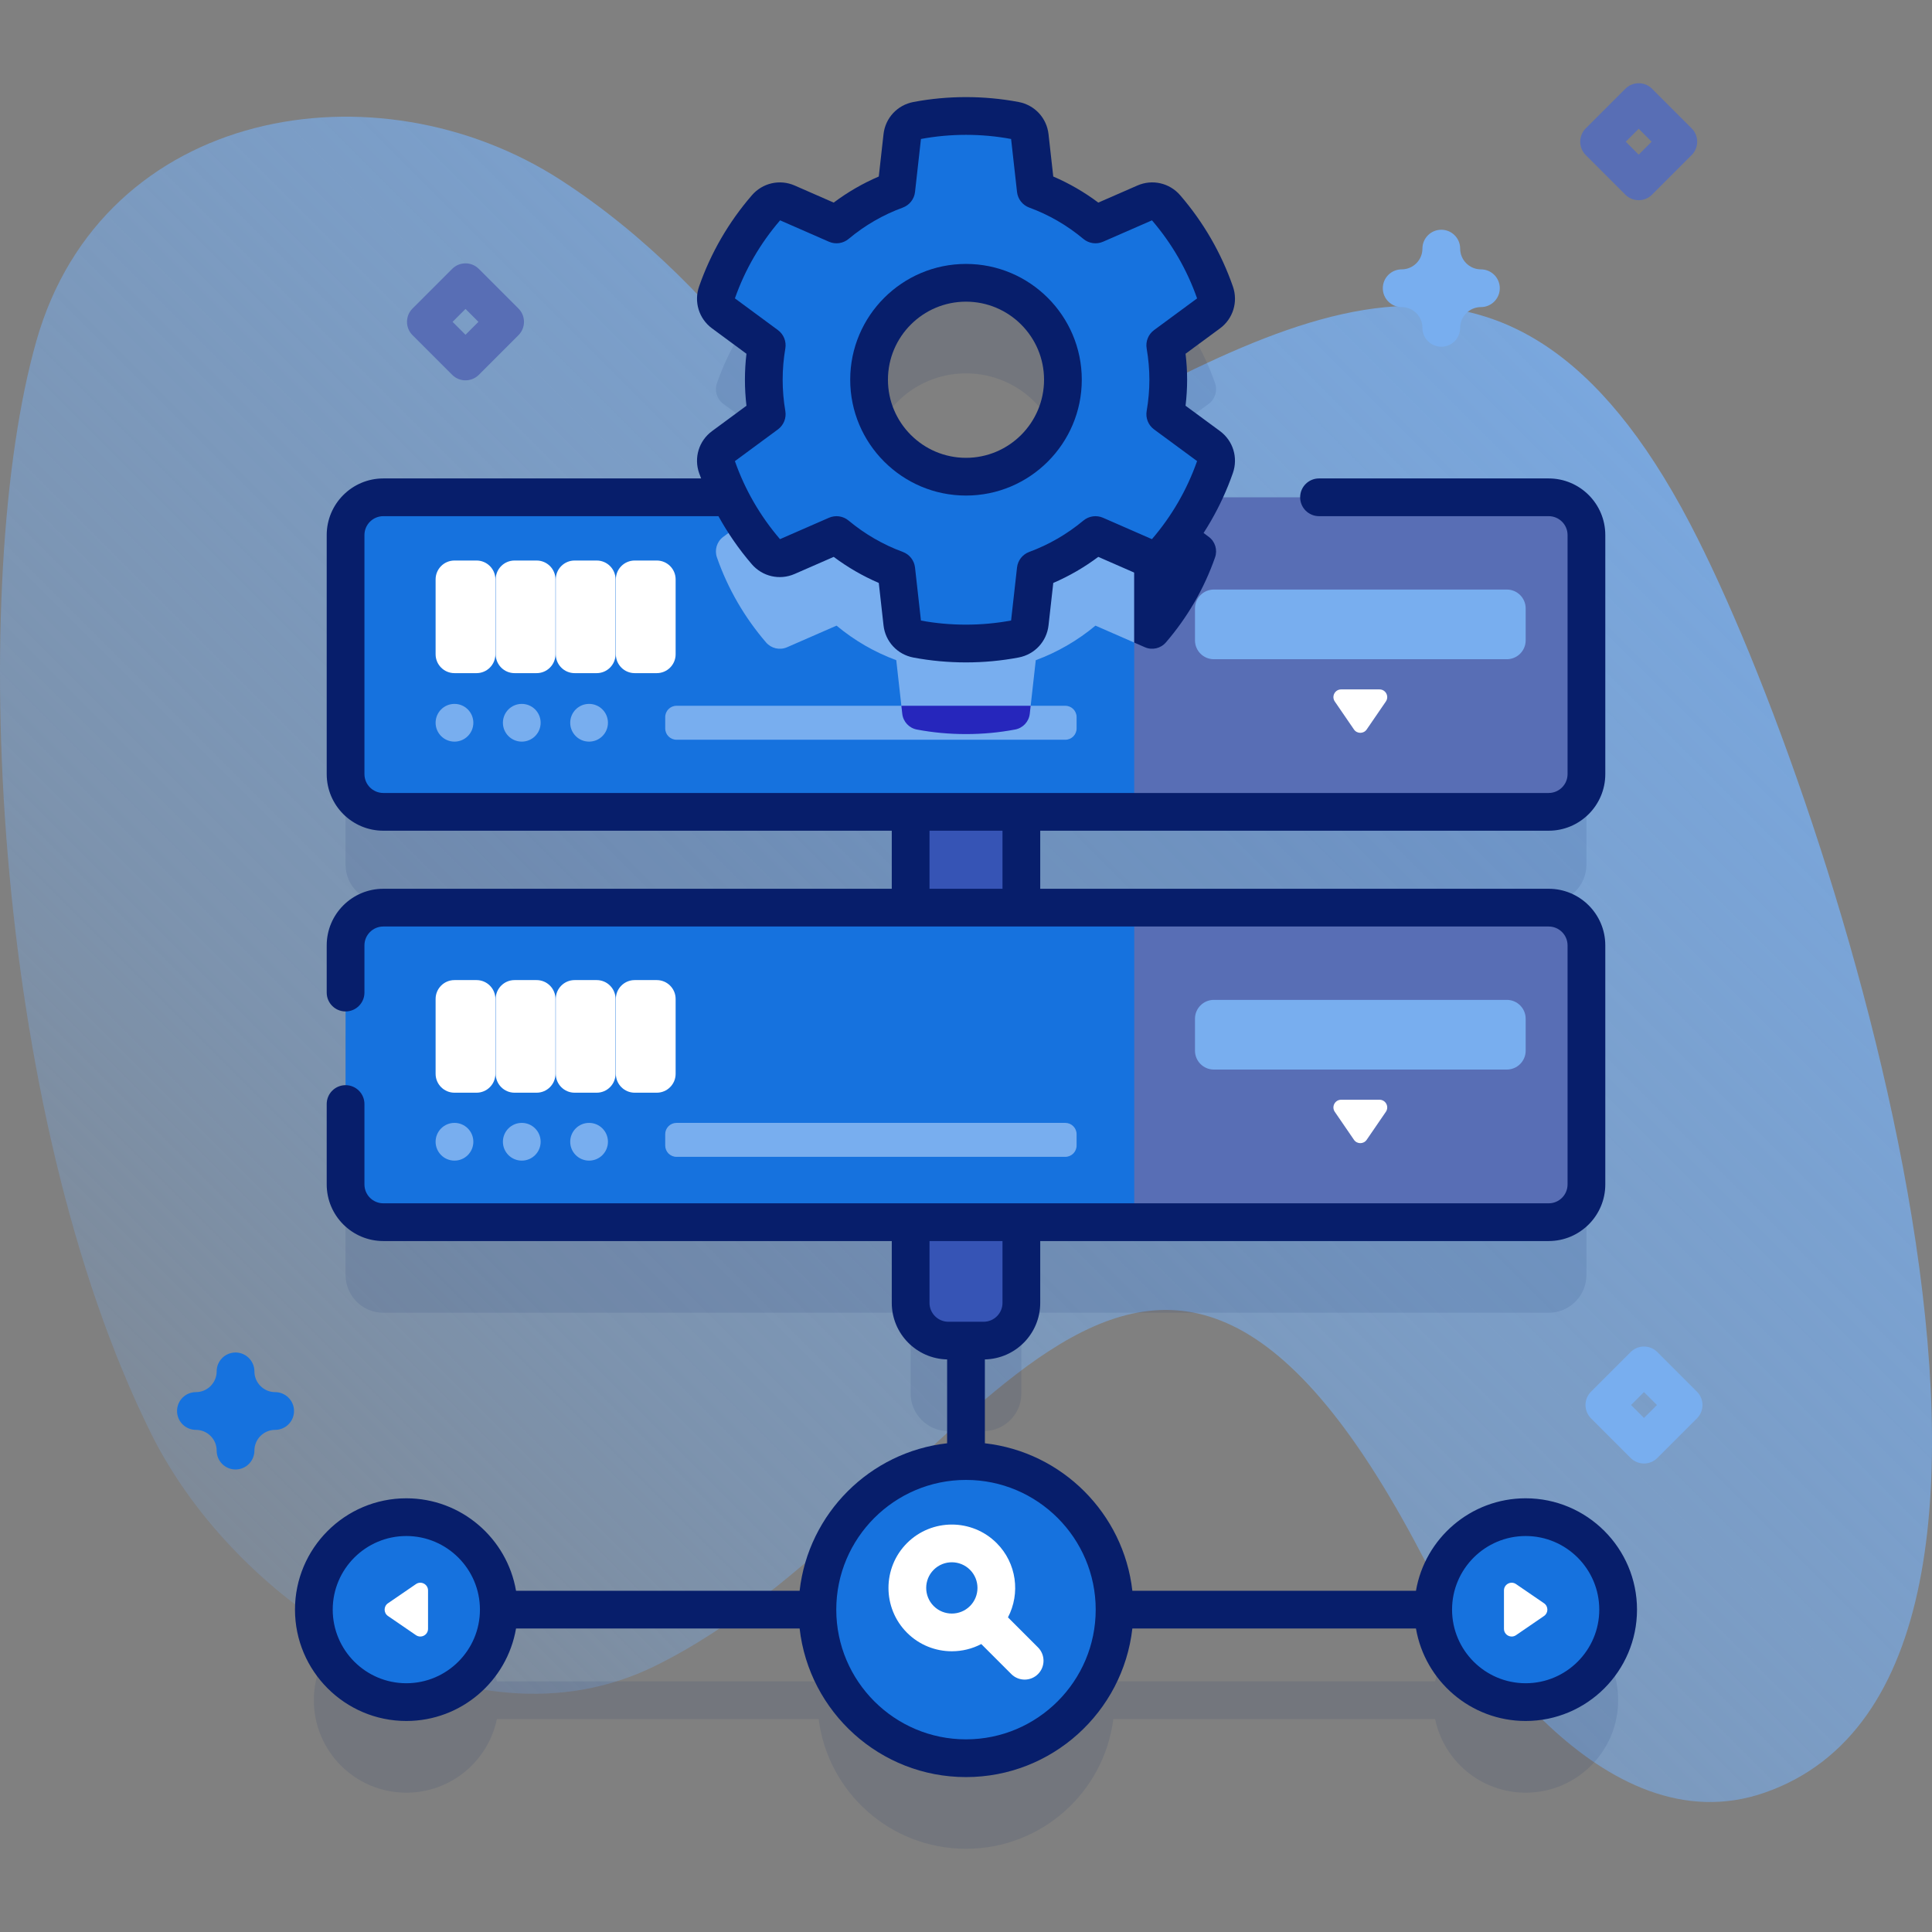 <svg xmlns="http://www.w3.org/2000/svg" xmlns:xlink="http://www.w3.org/1999/xlink" xmlns:svgjs="http://svgjs.com/svgjs" width="512" height="512" x="0" y="0" viewBox="0 0 512 512" style="enable-background:new 0 0 512 512" xml:space="preserve" class=""><rect x="0" y="0" width="512" height="512" fill="#808080" stroke="none"/><g><linearGradient xmlns="http://www.w3.org/2000/svg" id="SVGID_1_" gradientUnits="userSpaceOnUse" x1="84.471" x2="418.924" y1="433.23" y2="98.777"><stop stop-opacity="0.22" stop-color="#78aeef" offset="0"></stop><stop stop-opacity="0.41" stop-color="#78aeef" offset="0.216"></stop><stop stop-opacity="0.62" stop-color="#78aeef" offset="0.568"></stop><stop stop-opacity="0.84" stop-color="#78aeef" offset="0.996"></stop></linearGradient><g xmlns="http://www.w3.org/2000/svg"><g><path d="m447.867 138.757c-48.717-93.061-106.709-54.881-180.567-14.898-11.812 6.395-27.001 7.207-38.986 1.143-9.552-4.833-16.087-13.909-22.574-22.425-16.086-21.117-34.816-40.42-57.1-54.845-48.797-31.587-121.392-19.35-138.995 42.599-18.07 63.591-12.273 203.759 30.431 289.649 22.781 45.819 83.995 85.815 133.402 61.576 82.454-40.452 128.606-172.563 203.353-29.449 11.248 21.536 47.95 77.948 90.887 62.943 91.464-31.965 19.05-261.981-19.851-336.293z" fill="url(#SVGID_1_)" data-original="url(#SVGID_1_)"></path></g><g><g><g><path d="m404.319 426.062c-11.821 0-21.686 8.37-23.995 19.507h-85.278c-2.25-17.745-16.302-31.797-34.046-34.049v-32.261c5.369-.175 9.671-4.572 9.671-9.983v-21.387h139.748c5.523 0 10-4.477 10-10v-63.356c0-5.523-4.477-10-10-10h-139.748v-25.387h139.748c5.523 0 10-4.477 10-10v-63.356c0-5.523-4.477-10-10-10h-91.841c1.298-2.603 2.453-5.291 3.424-8.069.696-1.992.029-4.21-1.67-5.461l-11.527-8.488c.509-2.974.795-6.026.795-9.143 0-3.101-.286-6.154-.795-9.127l11.529-8.49c1.698-1.251 2.366-3.467 1.671-5.458-2.909-8.342-7.362-15.962-13.019-22.529-1.375-1.596-3.626-2.122-5.557-1.279l-13.117 5.731c-4.659-3.896-10.001-7.028-15.821-9.159l-1.589-14.2c-.234-2.095-1.815-3.783-3.886-4.174-4.217-.797-8.569-1.215-13.018-1.215-4.448 0-8.79.418-13.002 1.215-2.071.392-3.651 2.08-3.885 4.174l-1.589 14.201c-5.82 2.131-11.162 5.247-15.837 9.159l-13.09-5.731c-1.929-.844-4.178-.321-5.555 1.272-5.668 6.557-10.124 14.177-13.043 22.52-.697 1.991-.031 4.208 1.667 5.461l11.529 8.503c-.509 2.973-.779 6.01-.779 9.127 0 3.116.27 6.169.779 9.143l-11.529 8.502c-1.698 1.252-2.364 3.469-1.667 5.46.97 2.772 2.124 5.455 3.42 8.055h-91.836c-5.523 0-10 4.477-10 10v63.356c0 5.523 4.477 10 10 10h139.748v25.387h-139.748c-5.523 0-10 4.477-10 10v63.356c0 5.523 4.477 10 10 10h139.748v21.387c0 5.412 4.302 9.808 9.671 9.983v32.26c-17.747 2.249-31.802 16.303-34.052 34.05h-85.272c-2.309-11.136-12.174-19.507-23.995-19.507-13.535 0-24.507 10.972-24.507 24.507s10.972 24.507 24.507 24.507c11.821 0 21.686-8.37 23.995-19.507h85.272c2.458 19.384 18.997 34.376 39.049 34.376s36.591-14.992 39.049-34.376h85.278c2.309 11.136 12.174 19.507 23.995 19.507 13.535 0 24.507-10.972 24.507-24.507s-10.972-24.507-24.507-24.507zm-174.005-301.433c0-14.176 11.494-25.685 25.685-25.685s25.685 11.509 25.685 25.685c0 14.191-11.494 25.7-25.685 25.7s-25.685-11.509-25.685-25.7z" fill="#071e6b" opacity=".1" data-original="#0000cb" class=""></path><g><circle cx="255.997" cy="426.569" fill="#1672de" r="39.376" data-original="#ffaa66" class=""></circle><g><circle cx="404.319" cy="426.569" fill="#1672de" r="24.507" data-original="#ffaa66" class=""></circle><g><g><path d="m401.764 433.337 7.42-5.083c1.184-.811 1.184-2.559 0-3.371l-7.42-5.083c-1.356-.929-3.198.042-3.198 1.685v10.166c0 1.644 1.842 2.615 3.198 1.686z" fill="#ffffff" data-original="#ffffff" class=""></path></g></g></g><g><circle cx="107.681" cy="426.569" fill="#1672de" r="24.507" data-original="#ffaa66" class=""></circle><g><g><path d="m110.236 433.337-7.42-5.083c-1.184-.811-1.184-2.559 0-3.371l7.42-5.083c1.356-.929 3.198.042 3.198 1.685v10.166c0 1.644-1.842 2.615-3.198 1.686z" fill="#ffffff" data-original="#ffffff" class=""></path></g></g></g><g><path d="m241.329 215.145h29.342v25.387h-29.342z" fill="#3654b5" data-original="#8282ff" class=""></path><g><path d="m300.58 215.148h-199c-5.523 0-10-4.477-10-10v-63.36c0-5.523 4.477-10 10-10h199l5 5.001v73.355z" fill="#1672de" data-original="#ffaa66" class=""></path><path d="m320.33 142.259-11.53-8.49c.11-.66.21-1.32.3-1.98h-28.44c-3.09 10.71-12.96 18.54-24.66 18.54s-21.58-7.83-24.67-18.54h-28.44c.09.66.19 1.32.3 1.98l-11.53 8.51c-1.69 1.25-2.36 3.46-1.66 5.46 2.91 8.34 7.37 15.95 13.01 22.51 1.38 1.6 3.63 2.12 5.56 1.28l13.12-5.73c4.67 3.89 10.01 7.01 15.83 9.16l1.59 14.21c.24 2.1 1.82 3.79 3.89 4.17 4.22.8 8.56 1.2 13 1.2 4.45 0 8.8-.41 13.02-1.21 2.07-.39 3.65-2.08 3.88-4.17l1.59-14.2c5.82-2.15 11.15-5.27 15.82-9.16l13.11 5.73c1.92.84 4.18.32 5.55-1.28 5.66-6.56 10.11-14.18 13.03-22.53.7-1.99.03-4.21-1.67-5.46z" fill="#78aeef" data-original="#ff9c33" class=""></path><path d="m420.42 141.789v63.36c0 5.52-4.48 10-10 10h-109.84v-83.36h109.84c5.52 0 10 4.48 10 10z" fill="#586eb5" data-original="#6c6cff" class=""></path><path d="m320.33 142.259-11.53-8.49c.11-.66.21-1.32.3-1.98h-8.52v38.5l2.84 1.24c1.92.84 4.18.32 5.55-1.28 5.66-6.56 10.11-14.18 13.03-22.53.7-1.99.03-4.21-1.67-5.46z" fill="#071e6b" data-original="#4d4dff" class=""></path></g></g><g><path d="m260.671 355.275h-9.342c-5.523 0-10-4.477-10-10v-21.387h29.342v21.387c0 5.523-4.477 10-10 10z" fill="#3654b5" data-original="#8282ff" class=""></path><g><g><path d="m300.583 240.532h-199.002c-5.523 0-10 4.477-10 10v63.356c0 5.523 4.477 10 10 10h199.002l5-5v-73.292z" fill="#1672de" data-original="#ffaa66" class=""></path></g><path d="m410.419 240.532h-109.836v83.356h109.836c5.523 0 10-4.477 10-10v-63.356c0-5.523-4.477-10-10-10z" fill="#586eb5" data-original="#6c6cff" class=""></path></g></g><g><path d="m309.6 100.629c0-3.101-.286-6.154-.795-9.127l11.529-8.49c1.698-1.251 2.366-3.466 1.671-5.458-2.909-8.342-7.362-15.962-13.019-22.529-1.375-1.596-3.626-2.122-5.557-1.279l-13.117 5.731c-4.659-3.896-10.001-7.028-15.821-9.159l-1.589-14.2c-.234-2.095-1.815-3.783-3.886-4.174-4.217-.797-8.569-1.215-13.018-1.215-4.448 0-8.79.418-13.002 1.215-2.071.392-3.651 2.08-3.885 4.174l-1.589 14.201c-5.82 2.131-11.162 5.247-15.837 9.159l-13.09-5.731c-1.929-.844-4.178-.321-5.555 1.272-5.668 6.557-10.124 14.177-13.043 22.52-.697 1.991-.031 4.209 1.667 5.461l11.529 8.503c-.509 2.973-.779 6.01-.779 9.127 0 3.116.27 6.169.779 9.143l-11.529 8.502c-1.698 1.252-2.364 3.469-1.667 5.46 2.918 8.34 7.369 15.957 13.015 22.513 1.375 1.597 3.627 2.123 5.557 1.279l13.116-5.731c4.675 3.896 10.017 7.012 15.837 9.159l1.589 14.214c.234 2.097 1.817 3.786 3.891 4.176 4.215.792 8.562 1.2 12.997 1.2 4.449 0 8.801-.418 13.018-1.215 2.071-.392 3.651-2.08 3.886-4.174l1.589-14.2c5.82-2.147 11.146-5.263 15.821-9.159l13.103 5.731c1.93.844 4.18.319 5.556-1.275 5.657-6.558 10.111-14.178 13.03-22.53.696-1.992.029-4.21-1.67-5.461l-11.527-8.488c.508-2.976.795-6.029.795-9.145zm-53.601 25.7c-14.191 0-25.685-11.509-25.685-25.7 0-14.176 11.494-25.685 25.685-25.685s25.685 11.509 25.685 25.685c-.001 14.191-11.494 25.7-25.685 25.7z" fill="#1672de" data-original="#ff6c6c" class=""></path><g fill="#0000cb"><path d="m404.319 397.062c-14.565 0-26.692 10.611-29.074 24.507h-75.161c-2.308-20.479-18.605-36.777-39.084-39.086v-22.223c8.118-.177 14.671-6.823 14.671-14.983v-16.388h134.748c8.271 0 15-6.729 15-15v-63.355c0-8.271-6.729-15-15-15h-134.748v-15.388h134.748c8.271 0 15-6.729 15-15v-63.355c0-8.271-6.729-15-15-15h-60.866c-2.761 0-5 2.238-5 5s2.239 5 5 5h60.866c2.757 0 5 2.243 5 5v63.355c0 2.757-2.243 5-5 5h-308.838c-2.757 0-5-2.243-5-5v-63.355c0-2.757 2.243-5 5-5h88.812c2.488 4.509 5.427 8.769 8.83 12.721 2.828 3.284 7.388 4.328 11.348 2.599l10.371-4.532c3.705 2.771 7.704 5.084 11.944 6.909l1.256 11.238c.481 4.302 3.67 7.731 7.936 8.533 4.537.854 9.221 1.286 13.921 1.286 4.688 0 9.381-.438 13.946-1.302 4.26-.806 7.445-4.233 7.926-8.53l1.257-11.227c4.228-1.821 8.221-4.134 11.928-6.907l10.357 4.53c3.956 1.73 8.516.688 11.345-2.59 6.163-7.144 10.861-15.268 13.965-24.147 1.432-4.098.056-8.573-3.426-11.138l-9.114-6.71c.277-2.323.417-4.631.417-6.895 0-2.255-.14-4.558-.417-6.878l9.116-6.713c3.478-2.562 4.855-7.034 3.427-11.13-3.091-8.864-7.786-16.987-13.952-24.145-2.828-3.284-7.388-4.329-11.347-2.599l-10.366 4.529c-3.71-2.783-7.706-5.097-11.935-6.911l-1.256-11.221c-.481-4.297-3.666-7.725-7.926-8.53-9.142-1.727-18.757-1.727-27.877 0-4.259.806-7.444 4.234-7.925 8.531l-1.256 11.219c-4.242 1.818-8.242 4.132-11.949 6.911l-10.336-4.525c-3.953-1.73-8.512-.694-11.344 2.582-6.169 7.137-10.872 15.258-13.98 24.138-1.434 4.096-.06 8.571 3.419 11.137l9.123 6.727c-.27 2.291-.405 4.594-.405 6.878 0 2.292.136 4.601.405 6.895l-9.123 6.727c-3.479 2.565-4.853 7.041-3.419 11.137.165.473.354.935.528 1.403h-84.224c-8.271 0-15 6.729-15 15v63.355c0 8.271 6.729 15 15 15h134.748v15.388h-134.748c-8.271 0-15 6.729-15 15v12.509c0 2.762 2.239 5 5 5s5-2.238 5-5v-12.509c0-2.757 2.243-5 5-5h308.838c2.757 0 5 2.243 5 5v63.355c0 2.757-2.243 5-5 5h-308.838c-2.757 0-5-2.243-5-5v-21.31c0-2.762-2.239-5-5-5s-5 2.238-5 5v21.31c0 8.271 6.729 15 15 15h134.748v16.388c0 8.16 6.553 14.806 14.671 14.983v22.223c-20.482 2.307-36.782 18.606-39.09 39.087h-75.155c-2.383-13.896-14.509-24.507-29.074-24.507-16.27 0-29.506 13.236-29.506 29.507s13.236 29.507 29.506 29.507c14.565 0 26.692-10.611 29.074-24.507h75.155c2.493 22.123 21.309 39.376 44.087 39.376s41.594-17.253 44.087-39.376h75.161c2.383 13.896 14.509 24.507 29.074 24.507 16.27 0 29.506-13.236 29.506-29.507s-13.236-29.508-29.506-29.508zm-198.159-283.266c1.521-1.122 2.28-3.005 1.961-4.867-.469-2.745-.708-5.537-.708-8.301 0-2.752.238-5.539.708-8.284.319-1.862-.44-3.745-1.961-4.867l-11.402-8.408c2.676-7.598 6.705-14.554 11.976-20.678l12.945 5.667c1.738.763 3.758.473 5.214-.745 4.295-3.594 9.123-6.386 14.347-8.298 1.781-.651 3.04-2.255 3.25-4.14l1.572-14.044c7.815-1.461 16.055-1.462 23.888.001l1.572 14.043c.21 1.885 1.47 3.488 3.25 4.14 5.202 1.903 10.023 4.696 14.332 8.299 1.455 1.215 3.471 1.504 5.209.746l12.972-5.668c5.272 6.145 9.294 13.104 11.956 20.688l-11.401 8.396c-1.522 1.121-2.282 3.006-1.963 4.869.48 2.806.723 5.593.723 8.284 0 2.702-.243 5.495-.723 8.301-.319 1.863.441 3.748 1.963 4.869l11.399 8.394c-2.673 7.6-6.698 14.56-11.965 20.69l-12.958-5.668c-1.735-.759-3.75-.472-5.205.74-4.309 3.591-9.137 6.386-14.351 8.309-1.775.655-3.028 2.255-3.238 4.136l-1.572 14.042c-7.838 1.466-16.127 1.456-23.888.014l-1.571-14.056c-.21-1.88-1.464-3.48-3.239-4.136-5.232-1.93-10.066-4.726-14.367-8.309-1.454-1.212-3.468-1.498-5.203-.741l-12.971 5.668c-5.26-6.134-9.282-13.089-11.954-20.677zm40.169 106.349h19.342v15.388h-19.342zm0 125.131v-16.388h19.342v16.388c0 2.757-2.243 5-5 5h-9.342c-2.757 0-5-2.244-5-5zm-138.648 100.799c-10.756 0-19.506-8.751-19.506-19.507s8.75-19.507 19.506-19.507 19.507 8.751 19.507 19.507-8.751 19.507-19.507 19.507zm148.316 14.87c-18.955 0-34.376-15.421-34.376-34.376s15.421-34.376 34.376-34.376 34.376 15.421 34.376 34.376-15.421 34.376-34.376 34.376zm148.322-14.87c-10.756 0-19.507-8.751-19.507-19.507s8.75-19.507 19.507-19.507c10.756 0 19.506 8.751 19.506 19.507s-8.75 19.507-19.506 19.507z" fill="#071e6b" data-original="#0000cb" class=""></path><path d="m255.999 131.328c16.92 0 30.685-13.771 30.685-30.699 0-16.92-13.765-30.685-30.685-30.685-16.919 0-30.685 13.765-30.685 30.685 0 16.928 13.765 30.699 30.685 30.699zm0-51.383c11.406 0 20.685 9.279 20.685 20.685 0 11.414-9.279 20.699-20.685 20.699s-20.685-9.285-20.685-20.699c0-11.406 9.279-20.685 20.685-20.685z" fill="#071e6b" data-original="#0000cb" class=""></path></g></g></g></g><g fill="#ff4d4d"><circle cx="120.441" cy="302.577" r="5" fill="#78aeef" data-original="#ff4d4d" class=""></circle><circle cx="138.277" cy="302.577" r="5" fill="#78aeef" data-original="#ff4d4d" class=""></circle><circle cx="156.113" cy="302.577" r="5" fill="#78aeef" data-original="#ff4d4d" class=""></circle></g><g fill="#ff4d4d"><circle cx="120.441" cy="191.539" r="5" fill="#78aeef" data-original="#ff4d4d" class=""></circle><circle cx="138.277" cy="191.539" r="5" fill="#78aeef" data-original="#ff4d4d" class=""></circle><circle cx="156.113" cy="191.539" r="5" fill="#78aeef" data-original="#ff4d4d" class=""></circle></g><path d="m399.319 264.978h-77.637c-2.761 0-5 2.239-5 5v8.465c0 2.761 2.239 5 5 5h77.637c2.761 0 5-2.239 5-5v-8.465c0-2.762-2.238-5-5-5z" fill="#78aeef" data-original="#9393ff" class=""></path><path d="m399.319 156.236h-77.637c-2.761 0-5 2.239-5 5v8.465c0 2.761 2.239 5 5 5h77.637c2.761 0 5-2.239 5-5v-8.465c0-2.761-2.238-5-5-5z" fill="#78aeef" data-original="#9393ff" class=""></path><g><g><path d="m353.731 294.64 5.083 7.42c.811 1.184 2.559 1.184 3.371 0l5.083-7.42c.929-1.356-.042-3.198-1.685-3.198h-10.166c-1.644.001-2.614 1.843-1.686 3.198z" fill="#ffffff" data-original="#ffffff" class=""></path></g></g><g><g><path d="m353.731 185.899 5.083 7.42c.811 1.184 2.559 1.184 3.371 0l5.083-7.42c.929-1.356-.042-3.198-1.685-3.198h-10.166c-1.644 0-2.614 1.842-1.686 3.198z" fill="#ffffff" data-original="#ffffff" class=""></path></g></g><g><path d="m126.284 178.389h-5.843c-2.761 0-5-2.239-5-5v-19.843c0-2.761 2.239-5 5-5h5.843c2.761 0 5 2.239 5 5v19.843c0 2.761-2.239 5-5 5z" fill="#ffffff" data-original="#ffd5ba" class=""></path><path d="m142.206 178.389h-5.843c-2.761 0-5-2.239-5-5v-19.843c0-2.761 2.239-5 5-5h5.843c2.761 0 5 2.239 5 5v19.843c0 2.761-2.239 5-5 5z" fill="#ffffff" data-original="#ffc498" class=""></path><path d="m158.127 178.389h-5.843c-2.761 0-5-2.239-5-5v-19.843c0-2.761 2.239-5 5-5h5.843c2.761 0 5 2.239 5 5v19.843c0 2.761-2.238 5-5 5z" fill="#ffffff" data-original="#ffd5ba" class=""></path><path d="m174.049 178.389h-5.843c-2.761 0-5-2.239-5-5v-19.843c0-2.761 2.239-5 5-5h5.843c2.761 0 5 2.239 5 5v19.843c0 2.761-2.239 5-5 5z" fill="#ffffff" data-original="#ffc498" class=""></path></g><g><path d="m126.284 289.577h-5.843c-2.761 0-5-2.239-5-5v-19.843c0-2.761 2.239-5 5-5h5.843c2.761 0 5 2.239 5 5v19.843c0 2.761-2.239 5-5 5z" fill="#ffffff" data-original="#ffd5ba" class=""></path><path d="m142.206 289.577h-5.843c-2.761 0-5-2.239-5-5v-19.843c0-2.761 2.239-5 5-5h5.843c2.761 0 5 2.239 5 5v19.843c0 2.761-2.239 5-5 5z" fill="#ffffff" data-original="#ffc498" class=""></path><path d="m158.127 289.577h-5.843c-2.761 0-5-2.239-5-5v-19.843c0-2.761 2.239-5 5-5h5.843c2.761 0 5 2.239 5 5v19.843c0 2.761-2.238 5-5 5z" fill="#ffffff" data-original="#ffd5ba" class=""></path><path d="m174.049 289.577h-5.843c-2.761 0-5-2.239-5-5v-19.843c0-2.761 2.239-5 5-5h5.843c2.761 0 5 2.239 5 5v19.843c0 2.761-2.239 5-5 5z" fill="#ffffff" data-original="#ffc498" class=""></path></g><path d="m282.308 306.577h-103.02c-1.657 0-3-1.343-3-3v-3c0-1.657 1.343-3 3-3h103.02c1.657 0 3 1.343 3 3v3c0 1.657-1.343 3-3 3z" fill="#78aeef" data-original="#ff8a00" class=""></path><path d="m285.31 190.039v3c0 1.66-1.34 3-3 3h-103.02c-1.66 0-3-1.34-3-3v-3c0-1.66 1.34-3 3-3h103.02c1.66 0 3 1.34 3 3z" fill="#78aeef" data-original="#ff8a00" class=""></path><path d="m238.87 187.039.24 2.13c.24 2.1 1.82 3.79 3.89 4.17 4.22.8 8.56 1.2 13 1.2 4.45 0 8.8-.41 13.02-1.21 2.07-.39 3.65-2.08 3.88-4.17l.24-2.12z" fill="#2626bc" data-original="#ff7300" class=""></path><g><path d="m275.079 436.577-7.958-7.958c3.32-6.337 2.321-14.364-2.998-19.683-6.55-6.549-17.206-6.549-23.756 0-6.549 6.549-6.549 17.207 0 23.756 3.275 3.274 7.576 4.912 11.878 4.912 2.685 0 5.369-.638 7.805-1.914l7.958 7.958c.977.976 2.256 1.464 3.536 1.464s2.559-.488 3.536-1.464c1.952-1.953 1.952-5.119-.001-7.071zm-27.64-10.956c-2.65-2.65-2.65-6.963 0-9.613 1.325-1.325 3.066-1.988 4.807-1.988s3.481.663 4.807 1.988c2.65 2.65 2.65 6.963 0 9.613s-6.963 2.651-9.614 0z" fill="#ffffff" data-original="#ffffff" class=""></path></g></g><g><path d="m62.42 389.429c-2.761 0-5-2.238-5-5 0-3.033-2.467-5.5-5.5-5.5-2.761 0-5-2.238-5-5s2.239-5 5-5c3.033 0 5.5-2.468 5.5-5.501 0-2.762 2.239-5 5-5s5 2.238 5 5c0 3.033 2.467 5.501 5.5 5.501 2.761 0 5 2.238 5 5s-2.239 5-5 5c-3.033 0-5.5 2.467-5.5 5.5 0 2.762-2.239 5-5 5z" fill="#1672de" data-original="#ff6c6c" class=""></path></g><g><path d="m381.959 91.884c-2.761 0-5-2.238-5-5 0-3.032-2.467-5.5-5.5-5.5-2.761 0-5-2.238-5-5s2.239-5 5-5c3.033 0 5.5-2.468 5.5-5.5 0-2.762 2.239-5 5-5s5 2.238 5 5c0 3.032 2.467 5.5 5.5 5.5 2.761 0 5 2.238 5 5s-2.239 5-5 5c-3.033 0-5.5 2.468-5.5 5.5 0 2.762-2.238 5-5 5z" fill="#78aeef" data-original="#ff9c33" class=""></path></g><g><path d="m434.274 53.055c-1.28 0-2.559-.488-3.536-1.465l-10.5-10.5c-1.953-1.952-1.953-5.118 0-7.07l10.5-10.5c1.953-1.953 5.118-1.953 7.071 0l10.5 10.5c1.953 1.952 1.953 5.118 0 7.07l-10.5 10.5c-.976.977-2.255 1.465-3.535 1.465zm-3.429-15.5 3.429 3.429 3.429-3.429-3.429-3.429z" fill="#586eb5" data-original="#6c6cff" class=""></path></g><g><path d="m435.675 387.844c-1.28 0-2.559-.488-3.536-1.465l-10.5-10.5c-1.953-1.952-1.953-5.118 0-7.07l10.5-10.5c1.953-1.953 5.118-1.953 7.071 0l10.5 10.5c1.953 1.952 1.953 5.118 0 7.07l-10.5 10.5c-.976.977-2.255 1.465-3.535 1.465zm-3.429-15.5 3.429 3.429 3.429-3.429-3.429-3.429z" fill="#78aeef" data-original="#ff9c33" class=""></path></g><g><path d="m123.362 100.794c-1.28 0-2.559-.488-3.536-1.465l-10.5-10.5c-1.953-1.952-1.953-5.118 0-7.07l10.5-10.5c1.953-1.953 5.118-1.953 7.071 0l10.5 10.5c1.953 1.952 1.953 5.118 0 7.07l-10.5 10.5c-.976.977-2.255 1.465-3.535 1.465zm-3.428-15.5 3.429 3.429 3.429-3.429-3.429-3.429z" fill="#586eb5" data-original="#6c6cff" class=""></path></g></g></g></g></svg>